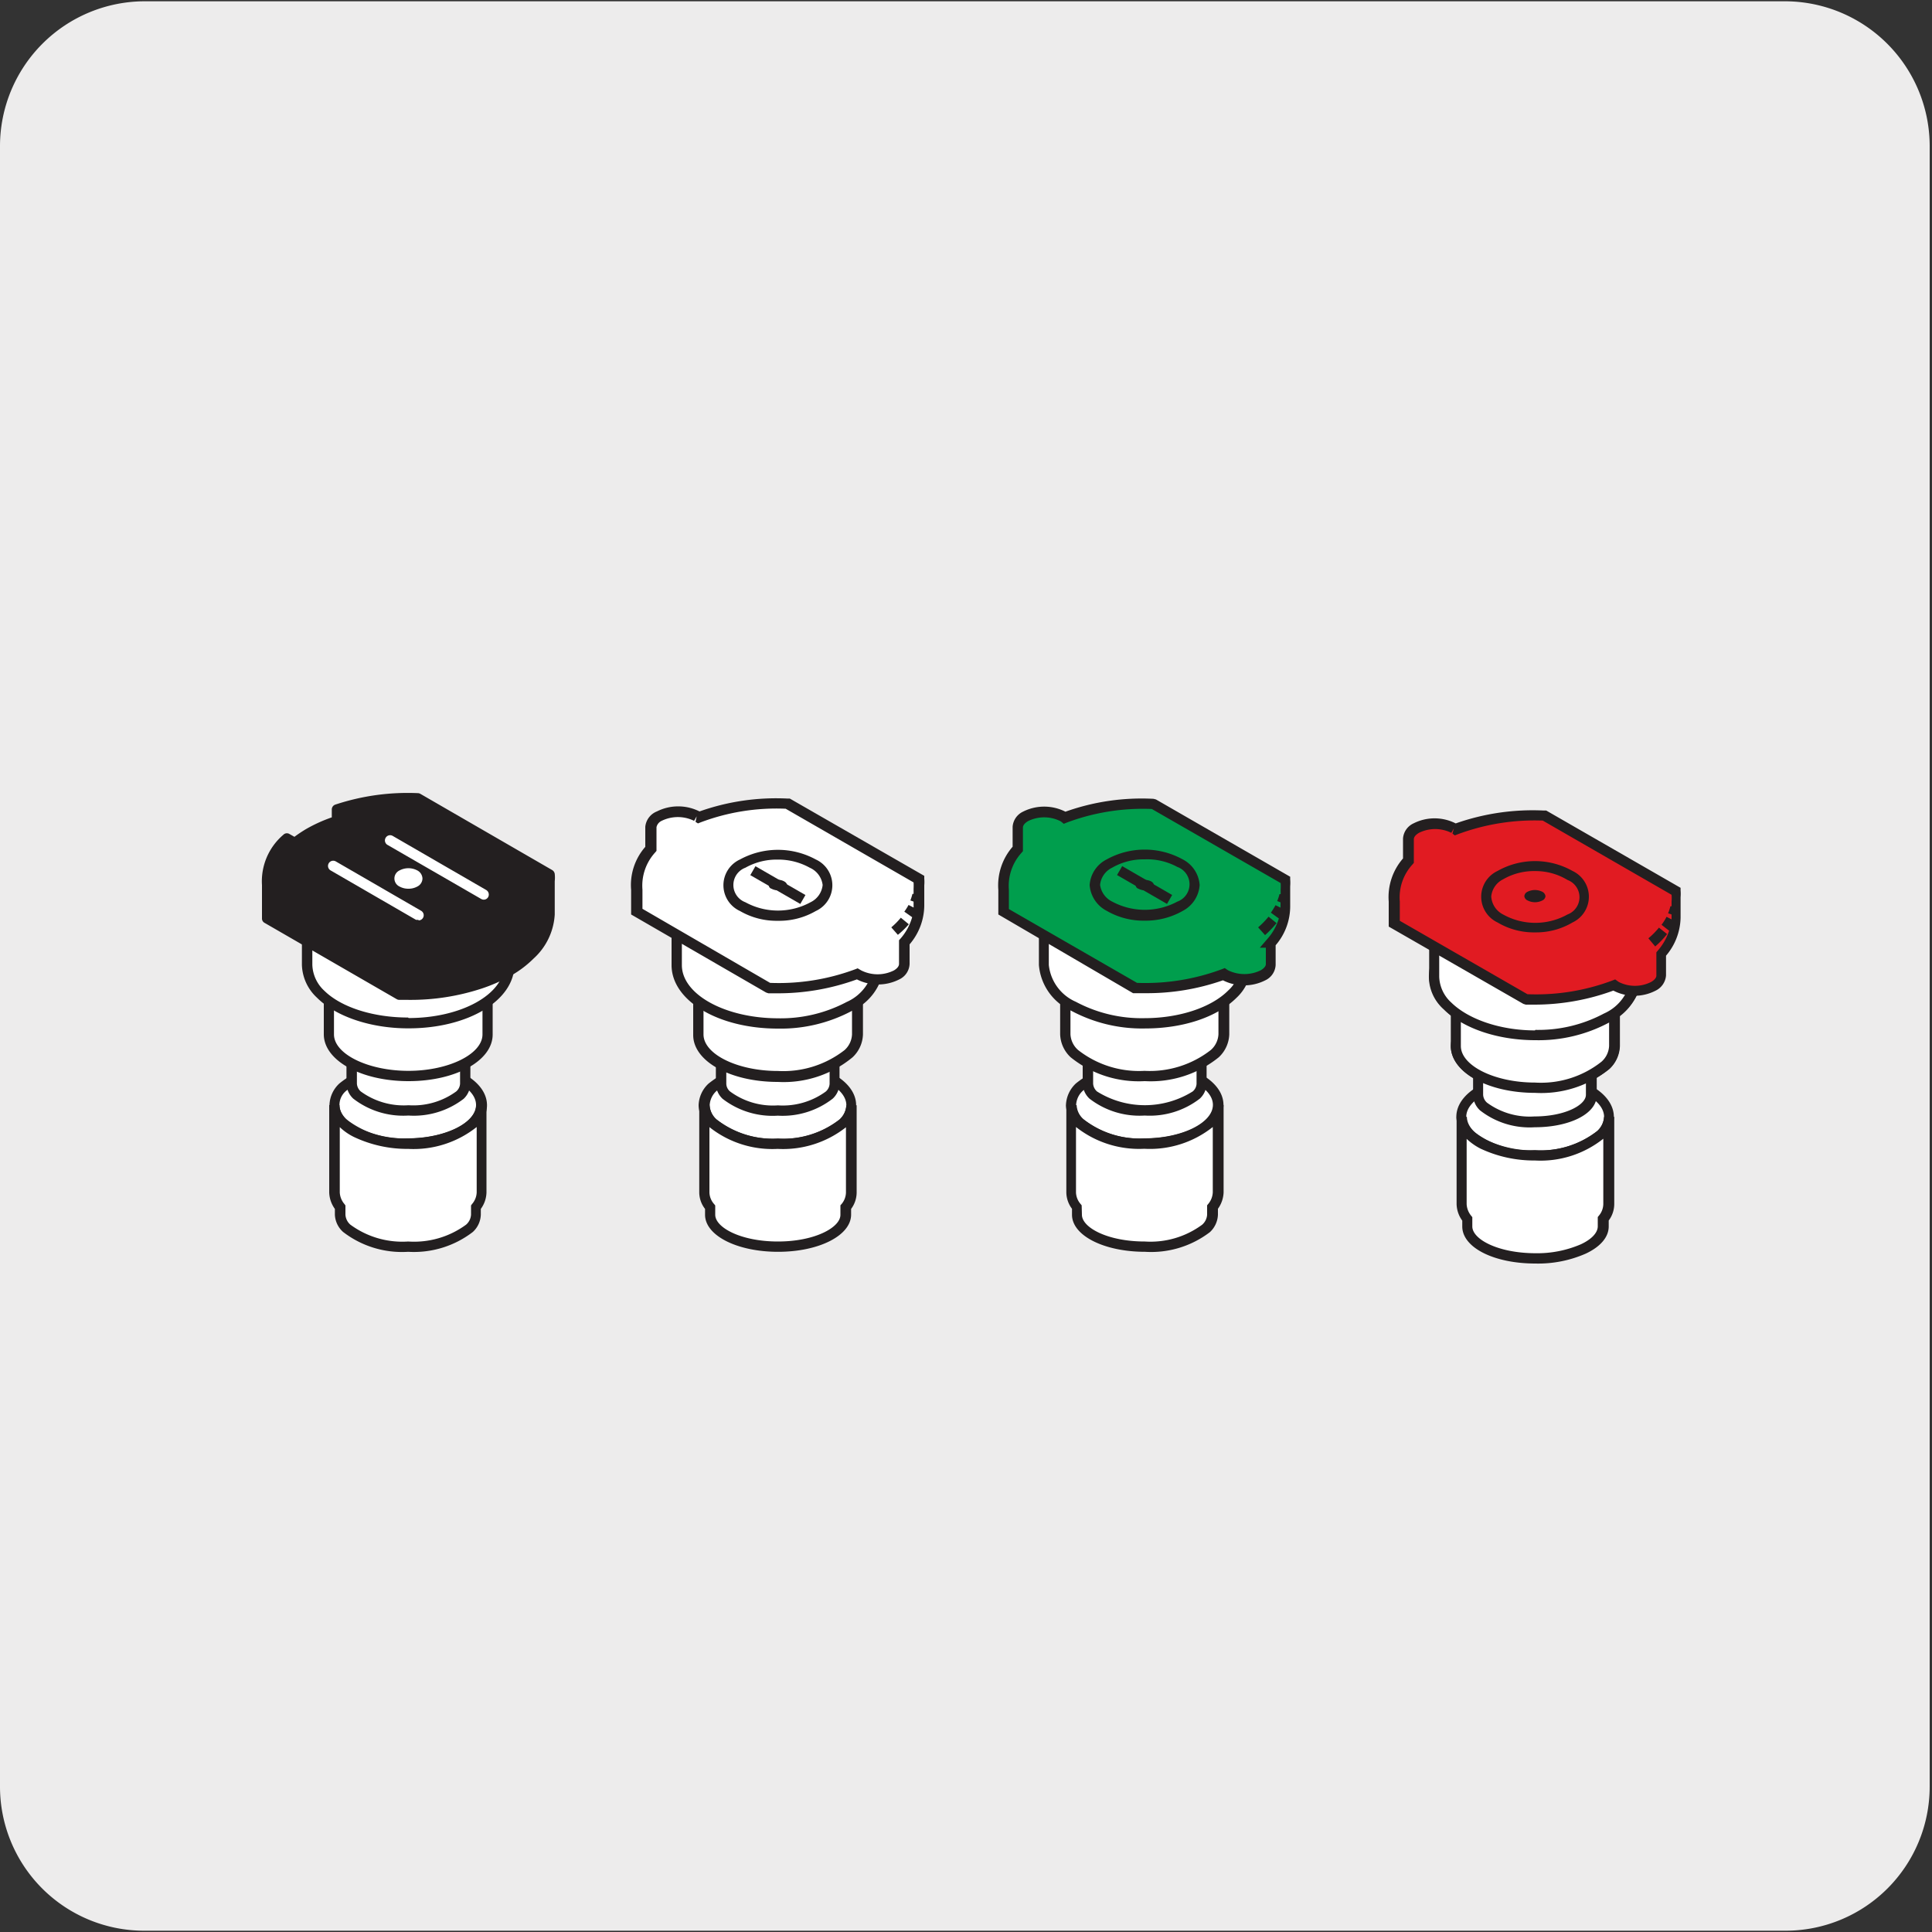 <svg xmlns="http://www.w3.org/2000/svg" xmlns:xlink="http://www.w3.org/1999/xlink" viewBox="0 0 150 150"><rect x="0" y="0" width="150" height="150" fill="#333333" stroke="none"/><defs><style>.cls-1{fill:none;}.cls-2{fill:#edecec;}.cls-3{clip-path:url(#clip-path);}.cls-4{clip-path:url(#clip-path-2);}.cls-5{fill:#fff;}.cls-6{fill:#231f20;}.cls-7{fill:#e11b22;}.cls-8{fill:#009e4d;}</style><clipPath id="clip-path"><rect class="cls-1" x="-651.21" y="-1012.64" width="92.92" height="135.27"/></clipPath><clipPath id="clip-path-2"><rect class="cls-1" x="1192.46" y="-859.93" width="140.62" height="168.96"/></clipPath></defs><title>12910-15</title><g id="Capa_2" data-name="Capa 2"><path class="cls-2" d="M11.22.1H138.53a11.25,11.25,0,0,1,11.29,11.21v127.4a11.19,11.19,0,0,1-11.19,11.19H11.16A11.19,11.19,0,0,1,0,138.71H0V11.34A11.25,11.25,0,0,1,11.22.1Z"/></g><g id="Capa_3" data-name="Capa 3"><path class="cls-5" d="M119.18,78c3.41,0,6.17,1.44,6.16,3.23s-2.75,3.24-6.16,3.24S113,83,113,81.21,115.78,78,119.18,78"/><path class="cls-6" d="M119.2,84.85h0c-3.68,0-6.56-1.6-6.56-3.64a2.53,2.53,0,0,1,.81-1.78,8.46,8.46,0,0,1,5.75-1.85h0a8.37,8.37,0,0,1,5.73,1.85,2.49,2.49,0,0,1,.81,1.78,2.52,2.52,0,0,1-.81,1.79A8.4,8.4,0,0,1,119.2,84.85Zm0-6.47h0A7.77,7.77,0,0,0,114,80a1.73,1.73,0,0,0-.58,1.22c0,1.54,2.64,2.84,5.76,2.84h0a7.62,7.62,0,0,0,5.16-1.61,1.75,1.75,0,0,0,.58-1.23,1.73,1.73,0,0,0-.58-1.22A7.71,7.71,0,0,0,119.2,78.38Z"/><path class="cls-5" d="M119.18,79.65c2.44,0,4.42.92,4.42,2.07s-2,2.08-4.42,2.08-4.41-.93-4.41-2.08,2-2.08,4.41-2.07"/><path class="cls-6" d="M119.17,84.2c-2.69,0-4.8-1.09-4.8-2.48a1.62,1.62,0,0,1,.54-1.17,6,6,0,0,1,4.27-1.3c2.75,0,4.82,1.06,4.82,2.47s-2.11,2.48-4.8,2.48Zm0-.8h0c2.36,0,4-.89,4-1.68s-1.65-1.67-4-1.67h-.05a5.56,5.56,0,0,0-3.66,1.06.88.88,0,0,0-.3.61c0,.79,1.64,1.68,4,1.68Z"/><path class="cls-5" d="M119.19,71.3c4.32,0,7.84,2,7.84,4.53s-3.51,4.53-7.85,4.53-7.85-2-7.84-4.53,3.51-4.53,7.85-4.53"/><path class="cls-6" d="M119.16,80.76c-2.88,0-5.59-.91-7.06-2.39a3.37,3.37,0,0,1,0-5.09c1.47-1.47,4.17-2.38,7.06-2.38h.06a11.57,11.57,0,0,1,5.71,1.38,4.28,4.28,0,0,1,2.5,3.55c0,2.77-3.63,4.93-8.25,4.93Zm0-9.06c-2.68,0-5.17.82-6.49,2.15a2.57,2.57,0,0,0,0,4c1.32,1.33,3.81,2.15,6.5,2.15h0c4.1,0,7.45-1.85,7.45-4.13a3.55,3.55,0,0,0-2.1-2.86,10.89,10.89,0,0,0-5.31-1.27h-.06Z"/><path class="cls-5" d="M119.18,83.7c3.16,0,5.71,1.36,5.72,3s-2.56,3-5.72,3-5.71-1.33-5.71-3,2.56-3,5.71-3"/><path class="cls-6" d="M119.15,90.1a7.77,7.77,0,0,1-5.3-1.71,2.39,2.39,0,0,1-.78-1.68c0-1.91,2.69-3.4,6.11-3.41h0c3.43,0,6.11,1.5,6.12,3.41a2.38,2.38,0,0,1-.77,1.67,7.83,7.83,0,0,1-5.32,1.72Zm0-6c-2.87,0-5.31,1.2-5.31,2.61a1.56,1.56,0,0,0,.54,1.11,7,7,0,0,0,4.74,1.48h.06A7.12,7.12,0,0,0,124,87.82a1.58,1.58,0,0,0,.54-1.11c0-1.41-2.44-2.61-5.32-2.61Z"/><path class="cls-5" d="M114.77,81.72c0,1.15,2,2.08,4.41,2.08s4.42-.93,4.42-2.08v3.33c0,1.15-2,2.07-4.42,2.07s-4.41-.93-4.41-2.08Z"/><path class="cls-6" d="M119.15,87.52a6.24,6.24,0,0,1-4.24-1.31,1.66,1.66,0,0,1-.54-1.17V81.72h.8c0,.79,1.64,1.68,4,1.68h0c2.36,0,4-.89,4-1.68h.8v3.33c0,1.41-2.08,2.47-4.82,2.47Zm-4-4.41V85a.88.88,0,0,0,.3.61,5.6,5.6,0,0,0,3.68,1.07h0c2.36,0,4-.88,4-1.68V83.11a6.76,6.76,0,0,1-4,1.09h0A6.76,6.76,0,0,1,115.17,83.11Z"/><path class="cls-5" d="M113.91,95.22c0,1.37,2.36,2.47,5.28,2.48s5.26-1.11,5.27-2.49v-.58a1.83,1.83,0,0,0,.43-1.15V86.71c0,1.65-2.56,3-5.71,3s-5.72-1.33-5.72-3v6.78a1.94,1.94,0,0,0,.44,1.15Z"/><path class="cls-6" d="M119.2,98.1h0c-3.23,0-5.67-1.25-5.67-2.88v-.45a2.27,2.27,0,0,1-.44-1.28V86.71h.8c0,.65.52,1.28,1.46,1.77a8.32,8.32,0,0,0,3.82.83h.06A7.14,7.14,0,0,0,124,87.82a1.62,1.62,0,0,0,.54-1.11h.79v6.77a2.14,2.14,0,0,1-.43,1.28v.46c0,.82-.63,1.57-1.78,2.11A9.19,9.19,0,0,1,119.2,98.1Zm-5.33-9.68v5.07a1.55,1.55,0,0,0,.35.9l.09.11v.72c0,1,2,2.07,4.88,2.08h0a8.56,8.56,0,0,0,3.54-.69c.84-.39,1.32-.9,1.32-1.4v-.72l.09-.11a1.43,1.43,0,0,0,.34-.9V88.41a7.82,7.82,0,0,1-5.31,1.69,9.75,9.75,0,0,1-4.22-.92A4.57,4.57,0,0,1,113.87,88.42Z"/><path class="cls-5" d="M119.18,72.59c3.41,0,6.17,1.45,6.17,3.24s-2.76,3.24-6.17,3.24S113,77.62,113,75.83s2.76-3.24,6.16-3.24"/><path class="cls-6" d="M119.18,79.47c-3.68,0-6.56-1.61-6.56-3.64a2.53,2.53,0,0,1,.81-1.78,8.43,8.43,0,0,1,5.75-1.86c3.68,0,6.56,1.6,6.57,3.64S122.86,79.47,119.18,79.47Zm0-6.48A7.77,7.77,0,0,0,114,74.61a1.73,1.73,0,0,0-.58,1.22c0,1.53,2.64,2.83,5.76,2.84s5.77-1.3,5.77-2.84S122.3,73,119.18,73Z"/><path class="cls-5" d="M113,75.83c0,1.79,2.76,3.23,6.16,3.24s6.17-1.45,6.17-3.24v5.38c0,1.79-2.76,3.24-6.17,3.24S113,83,113,81.21Z"/><path class="cls-6" d="M119.2,84.85h0c-3.68,0-6.56-1.6-6.56-3.64V75.83h.8c0,1.53,2.64,2.83,5.76,2.84s5.77-1.3,5.77-2.84h.8v5.38a2.54,2.54,0,0,1-.82,1.79A8.42,8.42,0,0,1,119.2,84.85Zm-5.78-7.26v3.62c0,1.54,2.64,2.84,5.76,2.84h0a7.57,7.57,0,0,0,5.16-1.62,1.74,1.74,0,0,0,.59-1.22V77.59a9.78,9.78,0,0,1-11.53,0Z"/><path class="cls-5" d="M111.33,71.34c0,2.51,3.52,4.54,7.85,4.54s7.85-2,7.84-4.54v4.49c0,2.51-3.51,4.53-7.84,4.53s-7.86-2-7.85-4.53Z"/><path class="cls-6" d="M119.2,80.76h0c-2.9,0-5.61-.91-7.08-2.39a3.6,3.6,0,0,1-1.16-2.54V71.34h.8c0,2.28,3.35,4.14,7.45,4.14s7.45-1.86,7.45-4.14h.79v4.49a4.28,4.28,0,0,1-2.5,3.55A11.62,11.62,0,0,1,119.2,80.76Zm0-.8h0a10.83,10.83,0,0,0,5.33-1.27,3.54,3.54,0,0,0,2.1-2.86V73.5c-1.32,1.65-4.12,2.77-7.45,2.78s-6.13-1.12-7.44-2.78v2.33a2.82,2.82,0,0,0,.93,2C114,79.14,116.49,80,119.18,80Z"/><path class="cls-7" d="M129.12,72.29a6.15,6.15,0,0,1-.88.89,6.7,6.7,0,0,0,.88-.89m.17-.25a4.46,4.46,0,0,0,.42-.68,4.46,4.46,0,0,1-.42.68m.57-1a5.3,5.3,0,0,0,.19-.61,5.3,5.3,0,0,1-.19.61m-11.39,6.6a17.55,17.55,0,0,0,6.88-1.09.57.57,0,0,0,.13.08,3.17,3.17,0,0,0,2.92,0,1.06,1.06,0,0,0,.6-.84V74.09h0a4.27,4.27,0,0,0,1.13-2.81V69.69c0,.11,0,.22,0,.33a3.75,3.75,0,0,0,0-.82l-10.25-5.91A17.36,17.36,0,0,0,113,64.37l-.13-.09a3.24,3.24,0,0,0-2.91,0,1,1,0,0,0-.6.84l0,1.69a4.2,4.2,0,0,0-1.1,3.2l0,1.68Z"/><path class="cls-6" d="M119.14,78h-.68l-.19-.06-10.45-6V70a4.56,4.56,0,0,1,1.11-3.35l0-1.55a1.4,1.4,0,0,1,.81-1.17,3.61,3.61,0,0,1,3.28,0,18,18,0,0,1,6.85-1l.18,0,10.43,6,0,.2a3.15,3.15,0,0,1,0,.53h0v1.59a4.69,4.69,0,0,1-1.13,2.95v1.53a1.43,1.43,0,0,1-.8,1.18,3.57,3.57,0,0,1-3.29,0A17.76,17.76,0,0,1,119.14,78Zm-.55-.81a16.8,16.8,0,0,0,6.61-1.07l.2-.08.28.2a2.78,2.78,0,0,0,2.51,0c.26-.15.41-.33.41-.49V73.94l.09-.11a4.49,4.49,0,0,0,.9-1.57L129,71.8a3.76,3.76,0,0,0,.39-.62l.39.2V71l-.27-.09a3.92,3.92,0,0,0,.18-.55l.09,0V70h0a3,3,0,0,0,0-.53l-10-5.76a17.09,17.09,0,0,0-6.62,1.07l-.21.08-.18-.14.11-.41-.2.35a2.84,2.84,0,0,0-2.51,0c-.18.11-.39.27-.4.49l0,1.84-.09.11a3.78,3.78,0,0,0-1,2.9v1.49Zm9.91-3.72-.52-.62a5.82,5.82,0,0,0,.82-.83l.63.5A6.44,6.44,0,0,1,128.5,73.49Z"/><path class="cls-6" d="M119.19,72.39a5.52,5.52,0,0,1-2.92-.77,2.21,2.21,0,0,1,0-4,5.92,5.92,0,0,1,5.82,0,2.21,2.21,0,0,1,0,4A5.53,5.53,0,0,1,119.19,72.39Zm0-4.76a4.78,4.78,0,0,0-2.49.64,1.66,1.66,0,0,0-.92,1.33A1.68,1.68,0,0,0,116.7,71h0a5.14,5.14,0,0,0,5,0,1.43,1.43,0,0,0,0-2.68A4.78,4.78,0,0,0,119.18,67.63Z"/><path class="cls-6" d="M118.6,69.91a.41.41,0,0,1-.25-.33.41.41,0,0,1,.24-.34,1.28,1.28,0,0,1,1.16,0,.44.44,0,0,1,.24.34.4.4,0,0,1-.24.33,1.26,1.26,0,0,1-1.15,0"/><path class="cls-5" d="M88.87,82.8c3.15,0,5.72,1.34,5.72,3s-2.57,3-5.72,3-5.71-1.34-5.71-3,2.56-3,5.71-3"/><path class="cls-6" d="M88.86,89.19a7.82,7.82,0,0,1-5.33-1.72,2.38,2.38,0,0,1-.77-1.67,2.42,2.42,0,0,1,.77-1.68,7.85,7.85,0,0,1,5.34-1.72h0c3.43,0,6.12,1.49,6.12,3.39s-2.69,3.4-6.12,3.4Zm0-6a7.14,7.14,0,0,0-4.78,1.49,1.59,1.59,0,0,0-.53,1.11,1.54,1.54,0,0,0,.54,1.1,7.08,7.08,0,0,0,4.76,1.49h0c2.88,0,5.32-1.19,5.32-2.6s-2.44-2.59-5.32-2.59Z"/><path class="cls-5" d="M84.45,80.81c0,1.15,2,2.08,4.42,2.08s4.42-.93,4.42-2.07v3.32c0,1.14-2,2.07-4.42,2.07s-4.42-.92-4.41-2.08Z"/><path class="cls-6" d="M88.87,86.61a6.34,6.34,0,0,1-4.28-1.31,1.64,1.64,0,0,1-.53-1.17V80.81h.8c0,.79,1.66,1.68,4,1.68a5.61,5.61,0,0,0,3.72-1.08.83.83,0,0,0,.3-.59h.8v3.32a1.64,1.64,0,0,1-.53,1.16A6.35,6.35,0,0,1,88.87,86.61Zm-4-4.4v1.92a.88.88,0,0,0,.3.61,7,7,0,0,0,7.43,0,.83.83,0,0,0,.3-.59V82.21a6.84,6.84,0,0,1-4,1.08h0A6.75,6.75,0,0,1,84.86,82.21Z"/><path class="cls-5" d="M83.6,94.31c0,1.37,2.36,2.48,5.28,2.48s5.27-1.11,5.27-2.48v-.59a1.89,1.89,0,0,0,.44-1.14V85.8c0,1.65-2.57,3-5.72,3s-5.71-1.34-5.71-3v6.78a1.83,1.83,0,0,0,.44,1.14Z"/><path class="cls-6" d="M88.91,97.19h0c-3.19,0-5.68-1.26-5.68-2.88v-.46a2.15,2.15,0,0,1-.44-1.27V85.8h.8a1.54,1.54,0,0,0,.54,1.1,7.08,7.08,0,0,0,4.76,1.49h0c2.88,0,5.32-1.19,5.32-2.6H95v6.79a2.32,2.32,0,0,1-.44,1.27v.46a1.94,1.94,0,0,1-.62,1.35A7.51,7.51,0,0,1,88.91,97.19ZM84,94.31c0,1,2,2.08,4.88,2.08h0a6.76,6.76,0,0,0,4.45-1.3,1.12,1.12,0,0,0,.39-.78v-.73l.09-.11a1.5,1.5,0,0,0,.35-.9V87.5a7.84,7.84,0,0,1-5.32,1.69h0a7.89,7.89,0,0,1-5.3-1.69v5.08a1.44,1.44,0,0,0,.35.89l.09.11Z"/><path class="cls-5" d="M88.87,71.69c3.41,0,6.17,1.44,6.17,3.23s-2.76,3.23-6.17,3.23-6.16-1.44-6.16-3.23,2.76-3.23,6.16-3.23"/><path class="cls-6" d="M88.85,78.55a8.39,8.39,0,0,1-5.72-1.84,2.54,2.54,0,0,1-.82-1.79c0-2,2.88-3.63,6.56-3.63h0a9.93,9.93,0,0,1,4.53,1,3.17,3.17,0,0,1,2,2.64c0,2-2.89,3.63-6.57,3.63Zm0-6.46c-3.12,0-5.76,1.3-5.76,2.83a1.73,1.73,0,0,0,.58,1.22,7.74,7.74,0,0,0,5.17,1.61h0c3.13,0,5.77-1.29,5.77-2.83,0-.71-.57-1.4-1.59-1.93a8.72,8.72,0,0,0-4.18-.9Z"/><path class="cls-5" d="M82.71,74.93c0,1.78,2.76,3.23,6.16,3.22S95,76.71,95,74.93V80.3c0,1.79-2.76,3.24-6.16,3.24s-6.17-1.45-6.17-3.24Z"/><path class="cls-6" d="M88.86,83.94a8.42,8.42,0,0,1-5.73-1.85,2.54,2.54,0,0,1-.82-1.79V74.92h.8a1.73,1.73,0,0,0,.58,1.22,7.74,7.74,0,0,0,5.17,1.61c3.1,0,5.78-1.29,5.78-2.83h.8V80.3a2.54,2.54,0,0,1-.82,1.79,8.39,8.39,0,0,1-5.72,1.85Zm-5.75-7.25V80.3a1.74,1.74,0,0,0,.59,1.22,7.66,7.66,0,0,0,5.16,1.62h0a7.7,7.7,0,0,0,5.15-1.62,1.74,1.74,0,0,0,.59-1.22V76.69a8.34,8.34,0,0,1-5.77,1.86h0a8.39,8.39,0,0,1-5.72-1.84Z"/><path class="cls-5" d="M81,70.43C81,72.94,84.54,75,88.87,75s7.85-2,7.85-4.54v4.49c0,2.51-3.51,4.53-7.85,4.53S81,77.42,81,74.92Z"/><path class="cls-6" d="M88.89,79.85h0a11.62,11.62,0,0,1-5.73-1.38,4.28,4.28,0,0,1-2.5-3.55V70.43h.8v0a2.81,2.81,0,0,0,.92,2c1.33,1.33,3.82,2.16,6.52,2.16h0c4.11,0,7.45-1.86,7.45-4.14h.8v4.49A3.59,3.59,0,0,1,96,77.47C94.46,79,91.82,79.85,88.89,79.85Zm-7.46-7.27v2.34a3.52,3.52,0,0,0,2.1,2.86,10.83,10.83,0,0,0,5.33,1.27h0c2.68,0,5.18-.82,6.5-2.15a2.82,2.82,0,0,0,.93-2V72.59c-1.32,1.66-4.12,2.78-7.45,2.78h0c-2.9,0-5.61-.92-7.08-2.39C81.66,72.85,81.54,72.71,81.43,72.58Z"/><path class="cls-8" d="M98.8,71.39a7.16,7.16,0,0,1-.86.89,7.16,7.16,0,0,0,.86-.89m.2-.29a5.6,5.6,0,0,0,.4-.64,5.6,5.6,0,0,1-.4.64m.55-1a4.62,4.62,0,0,0,.19-.6,4.62,4.62,0,0,1-.19.6M88.17,76.7A17.32,17.32,0,0,0,95,75.61a1.1,1.1,0,0,0,.14.09,3.22,3.22,0,0,0,2.9,0,1,1,0,0,0,.6-.84l0-1.68h0a4.16,4.16,0,0,0,1.14-2.81V68.79c0,.1,0,.19,0,.3a3.5,3.5,0,0,0,0-.79L89.58,62.38a17.6,17.6,0,0,0-6.89,1.09l-.13-.1a3.27,3.27,0,0,0-2.91,0,1.07,1.07,0,0,0-.6.83l0,1.7a4.18,4.18,0,0,0-1.11,3.21v1.67Z"/><path class="cls-6" d="M88.83,77.11h-.68l-.18,0L77.51,71v-1.9a4.57,4.57,0,0,1,1.11-3.36l0-1.55a1.41,1.41,0,0,1,.8-1.17,3.65,3.65,0,0,1,3.3,0,17.62,17.62,0,0,1,6.84-1l.19.05,10.42,6,0,.2a3.29,3.29,0,0,1,0,.54h0v1.58a4.63,4.63,0,0,1-1.13,3l0,1.53a1.39,1.39,0,0,1-.8,1.19,3.63,3.63,0,0,1-3.29,0A17.82,17.82,0,0,1,88.83,77.11Zm-.55-.8a17.07,17.07,0,0,0,6.61-1.07l.2-.08.25.17a2.89,2.89,0,0,0,2.55,0c.25-.15.4-.33.39-.49V73.58h-.47l.57-.66a4.22,4.22,0,0,0,.91-1.61l-.62-.45a6.1,6.1,0,0,0,.36-.58l.39.19v-.41l-.26-.1a3.8,3.8,0,0,0,.18-.54l.09,0v-.38h0v0a3.88,3.88,0,0,0,0-.48l-10-5.75a16.85,16.85,0,0,0-6.62,1.06l-.22.09-.18-.15-.09-.06a2.82,2.82,0,0,0-2.5,0c-.29.17-.4.36-.4.49l0,1.84-.09.11a3.81,3.81,0,0,0-1,2.9v1.49Zm9.92-3.73L97.68,72a6.37,6.37,0,0,0,.81-.83h0l.62.5a8,8,0,0,1-.9.94Z"/><path class="cls-6" d="M88.88,71.48a5.69,5.69,0,0,1-2.95-.76h0a2.46,2.46,0,0,1-1.33-2,2.41,2.41,0,0,1,1.33-2,6.1,6.1,0,0,1,5.89,0,2.42,2.42,0,0,1,1.32,2,2.45,2.45,0,0,1-1.31,2A5.8,5.8,0,0,1,88.88,71.48Zm0-4.76a4.87,4.87,0,0,0-2.52.64,1.67,1.67,0,0,0-.95,1.34A1.7,1.7,0,0,0,86.35,70h0a5.34,5.34,0,0,0,5.06,0,1.43,1.43,0,0,0,0-2.69A4.91,4.91,0,0,0,88.87,66.72Z"/><path class="cls-6" d="M88.39,69a.29.29,0,0,1,0-.56,1.07,1.07,0,0,1,1,0c.26.16.27.41,0,.56a1.07,1.07,0,0,1-1,0"/><rect class="cls-6" x="88.47" y="66.46" width="0.8" height="4.48" transform="translate(-15.08 111.29) rotate(-59.98)"/><path class="cls-5" d="M60.38,82.8c3.16,0,5.72,1.35,5.72,3s-2.56,3-5.71,3-5.72-1.34-5.71-3,2.55-3,5.7-3"/><path class="cls-6" d="M60.4,89.2h0A7.8,7.8,0,0,1,55,87.47a2.34,2.34,0,0,1-.76-1.66A2.39,2.39,0,0,1,55,84.14a7.91,7.91,0,0,1,5.35-1.74h0c3.43,0,6.12,1.5,6.12,3.41a2.34,2.34,0,0,1-.77,1.67A7.82,7.82,0,0,1,60.4,89.2Zm0-6a7.18,7.18,0,0,0-4.78,1.51,1.59,1.59,0,0,0-.52,1.1,1.57,1.57,0,0,0,.53,1.1,7.1,7.1,0,0,0,4.78,1.49h0a7.18,7.18,0,0,0,4.77-1.48,1.61,1.61,0,0,0,.53-1.11c0-1.41-2.43-2.61-5.32-2.61Z"/><path class="cls-5" d="M55.12,94.31c0,1.37,2.36,2.48,5.27,2.48s5.27-1.1,5.27-2.47v-.6a1.79,1.79,0,0,0,.43-1.13V85.81c0,1.66-2.56,3-5.71,3s-5.72-1.34-5.71-3v6.78a1.82,1.82,0,0,0,.45,1.14Z"/><path class="cls-6" d="M60.41,97.19h0c-3.18,0-5.67-1.26-5.67-2.88v-.45a2.1,2.1,0,0,1-.45-1.27V85.82h.8a1.55,1.55,0,0,0,.53,1.09,7.09,7.09,0,0,0,4.77,1.49,7,7,0,0,0,4.79-1.48,1.61,1.61,0,0,0,.53-1.11h.8v6.78a2.14,2.14,0,0,1-.43,1.27v.46C66.06,95.93,63.58,97.19,60.41,97.19Zm-5.33-9.68v5.08a1.42,1.42,0,0,0,.36.89l.09.11v.72c0,1,2,2.08,4.87,2.08h0c2.86,0,4.85-1.09,4.85-2.07v-.74l.09-.1a1.44,1.44,0,0,0,.34-.89V87.52a7.89,7.89,0,0,1-5.3,1.68h0A7.85,7.85,0,0,1,55.08,87.51Z"/><path class="cls-5" d="M56,80.82c0,1.15,2,2.08,4.42,2.08s4.41-.93,4.42-2.08v3.33c0,1.15-2,2.07-4.41,2.07S56,85.29,56,84.14Z"/><path class="cls-6" d="M60.39,86.62a6.35,6.35,0,0,1-4.29-1.31,1.65,1.65,0,0,1-.52-1.17V80.82h.8c0,.79,1.65,1.68,4,1.68s4-.88,4-1.68h.8v3.32a1.64,1.64,0,0,1-.53,1.16A6.34,6.34,0,0,1,60.39,86.62Zm-4-4.4v1.92a.81.81,0,0,0,.29.6,5.61,5.61,0,0,0,3.72,1.08,5.66,5.66,0,0,0,3.71-1.07.86.86,0,0,0,.3-.6V82.21a6.8,6.8,0,0,1-4,1.09h0A6.7,6.7,0,0,1,56.38,82.22Z"/><path class="cls-5" d="M60.39,71.69c3.41,0,6.16,1.45,6.16,3.24s-2.76,3.24-6.17,3.24-6.16-1.45-6.16-3.24S57,71.7,60.39,71.69"/><path class="cls-6" d="M60.38,78.57c-3.68,0-6.56-1.6-6.56-3.64s2.89-3.63,6.57-3.64h0c3.68,0,6.56,1.6,6.56,3.64a2.5,2.5,0,0,1-.81,1.78A8.42,8.42,0,0,1,60.38,78.57Zm0-6.48c-3.13,0-5.77,1.31-5.77,2.84s2.64,2.84,5.76,2.84a7.78,7.78,0,0,0,5.19-1.62,1.73,1.73,0,0,0,.58-1.22c0-1.54-2.64-2.84-5.76-2.84Z"/><path class="cls-5" d="M54.22,74.93c0,1.79,2.76,3.24,6.16,3.24s6.18-1.46,6.18-3.24v5.38c0,1.79-2.75,3.24-6.16,3.24s-6.17-1.45-6.17-3.24Z"/><path class="cls-6" d="M60.39,84c-3.68,0-6.57-1.6-6.57-3.64V74.93h.8c0,1.54,2.64,2.84,5.76,2.84a7.78,7.78,0,0,0,5.19-1.62,1.78,1.78,0,0,0,.59-1.21H67v5.37a2.53,2.53,0,0,1-.81,1.78A8.39,8.39,0,0,1,60.39,84ZM54.62,76.7v3.61c0,1.54,2.64,2.84,5.77,2.84a7.75,7.75,0,0,0,5.18-1.62,1.73,1.73,0,0,0,.58-1.22V76.7h0a8.44,8.44,0,0,1-5.76,1.86A8.31,8.31,0,0,1,54.62,76.7Z"/><path class="cls-5" d="M52.54,70.44C52.54,73,56.06,75,60.39,75s7.85-2,7.85-4.54v4.48c0,2.5-3.51,4.53-7.84,4.53s-7.85-2-7.85-4.53Z"/><path class="cls-6" d="M60.39,79.86c-4.63,0-8.25-2.17-8.25-4.93V70.44h.8c0,2.28,3.34,4.14,7.45,4.14s7.45-1.86,7.45-4.13h.8v4.48a4.26,4.26,0,0,1-2.49,3.55A11.73,11.73,0,0,1,60.39,79.86ZM52.94,72.6v2.33c0,2.27,3.34,4.12,7.45,4.13a10.94,10.94,0,0,0,5.35-1.27,3.54,3.54,0,0,0,2.09-2.86V72.6c-1.31,1.65-4.12,2.78-7.44,2.79S54.26,74.26,52.94,72.6Z"/><path class="cls-5" d="M70.3,71.41a6.83,6.83,0,0,1-.84.87,6.83,6.83,0,0,0,.84-.87m.25-.36a4.94,4.94,0,0,0,.36-.57,4.94,4.94,0,0,1-.36.57m.53-1c.06-.19.13-.38.17-.56,0,.18-.11.37-.17.56m-11.4,6.63a17.37,17.37,0,0,0,6.88-1.09l.13.09a3.24,3.24,0,0,0,2.91,0,1,1,0,0,0,.6-.85V73.19a4.28,4.28,0,0,0,1.14-2.81V68.79a2.58,2.58,0,0,1,0,.29,4,4,0,0,0,0-.77L61.08,62.39a17.32,17.32,0,0,0-6.87,1.09l-.13-.1a3.26,3.26,0,0,0-2.92,0,1.05,1.05,0,0,0-.6.83l0,1.7a4.2,4.2,0,0,0-1.1,3.2v1.68Z"/><path class="cls-6" d="M60.37,77.12h-.71l-.18-.06L49,71l0-1.91a4.49,4.49,0,0,1,1.1-3.34l0-1.56A1.43,1.43,0,0,1,51,63a3.68,3.68,0,0,1,3.31,0,17.82,17.82,0,0,1,6.83-1l.18,0,10.44,6,0,.21a3,3,0,0,1,0,.52h0v1.59a4.69,4.69,0,0,1-1.14,3v1.53a1.39,1.39,0,0,1-.8,1.19,3.63,3.63,0,0,1-3.29,0A17.9,17.9,0,0,1,60.37,77.12Zm-.58-.81a17,17,0,0,0,6.62-1.06l.18-.07.27.16a2.83,2.83,0,0,0,2.55,0c.25-.15.39-.33.39-.5V73l.1-.11a4.31,4.31,0,0,0,.92-1.68l-.61-.43a4.13,4.13,0,0,0,.33-.52l.39.2a.49.49,0,0,0,0-.12V70l-.25-.09a3.33,3.33,0,0,0,.16-.51l.09,0V69h0a4.29,4.29,0,0,0,0-.49L61,62.79a16.68,16.68,0,0,0-6.61,1.06l-.2.08L54,63.81l.09-.43-.2.35a2.86,2.86,0,0,0-2.52,0,.71.71,0,0,0-.4.49l0,1.84-.09.11a3.82,3.82,0,0,0-1,2.9v1.49Zm9.92-3.73L69.2,72a5.82,5.82,0,0,0,.74-.75h0l0,0,.62.51A6.45,6.45,0,0,1,69.71,72.58Z"/><path class="cls-6" d="M60.39,71.49a5.65,5.65,0,0,1-2.94-.76,2.2,2.2,0,0,1,0-4,6.16,6.16,0,0,1,5.89,0,2.2,2.2,0,0,1,0,4A5.65,5.65,0,0,1,60.39,71.49Zm0-4.75a4.94,4.94,0,0,0-2.52.63,1.43,1.43,0,0,0,0,2.68h0a5.28,5.28,0,0,0,5.06,0,1.67,1.67,0,0,0,.94-1.34,1.69,1.69,0,0,0-1-1.34A5,5,0,0,0,60.38,66.74Z"/><path class="cls-6" d="M59.9,69a.29.29,0,0,1,0-.56,1,1,0,0,1,1,0c.27.16.27.4,0,.56a1.07,1.07,0,0,1-1,0"/><rect class="cls-6" x="59.99" y="66.47" width="0.8" height="4.48" transform="translate(-29.29 86.74) rotate(-60.05)"/><path class="cls-5" d="M31.69,82.8c3.16,0,5.71,1.33,5.72,3s-2.56,3-5.71,3S26,87.45,26,85.8s2.56-3,5.71-3"/><path class="cls-6" d="M31.67,89.19a7.83,7.83,0,0,1-5.32-1.71,2.42,2.42,0,0,1-.77-1.68,2.38,2.38,0,0,1,.77-1.68,7.85,7.85,0,0,1,5.34-1.72c3.43,0,6.11,1.49,6.12,3.4s-2.68,3.39-6.11,3.39Zm0-6a7.14,7.14,0,0,0-4.78,1.49,1.42,1.42,0,0,0,0,2.22,7.1,7.1,0,0,0,4.75,1.48h0c2.89,0,5.32-1.19,5.32-2.59S34.57,83.2,31.69,83.2Z"/><path class="cls-5" d="M27.28,80.81c0,1.15,2,2.08,4.41,2.08s4.42-.93,4.42-2.07v3.32c0,1.15-2,2.08-4.42,2.07s-4.41-.92-4.41-2.08Z"/><path class="cls-6" d="M31.71,86.61h0a6.34,6.34,0,0,1-4.28-1.31,1.64,1.64,0,0,1-.53-1.17V80.81h.8c0,.79,1.65,1.68,4,1.68a5.59,5.59,0,0,0,3.72-1.07.86.86,0,0,0,.3-.6h.8v3.32A1.67,1.67,0,0,1,36,85.31,6.35,6.35,0,0,1,31.71,86.61Zm-4-4.4v1.92a.88.88,0,0,0,.3.61,5.66,5.66,0,0,0,3.71,1.07h0a5.65,5.65,0,0,0,3.7-1.07.86.86,0,0,0,.3-.6V82.22a6.63,6.63,0,0,1-4,1.07A6.75,6.75,0,0,1,27.68,82.21Z"/><path class="cls-5" d="M26.42,94.31c0,1.37,2.36,2.48,5.27,2.48S37,95.68,37,94.31v-.58a1.88,1.88,0,0,0,.44-1.15V85.8c0,1.65-2.56,3-5.71,3S26,87.45,26,85.8v6.78a1.92,1.92,0,0,0,.44,1.15Z"/><path class="cls-6" d="M31.69,97.19a7.49,7.49,0,0,1-5.05-1.54A1.9,1.9,0,0,1,26,94.31v-.45a2.29,2.29,0,0,1-.44-1.27V85.8h.8c0,.63.53,1.28,1.46,1.77a8.49,8.49,0,0,0,3.83.82h0c2.88,0,5.32-1.19,5.32-2.59h.8v6.78a2.25,2.25,0,0,1-.44,1.28v.45a1.9,1.9,0,0,1-.62,1.34A7.5,7.5,0,0,1,31.69,97.19Zm-5.31-9.68v5.07a1.5,1.5,0,0,0,.36.9l.08.11v.72a1.11,1.11,0,0,0,.38.77,6.81,6.81,0,0,0,4.49,1.31,6.82,6.82,0,0,0,4.5-1.31,1.11,1.11,0,0,0,.38-.77v-.72l.08-.11a1.46,1.46,0,0,0,.36-.9V87.5a7.87,7.87,0,0,1-5.31,1.7,9.66,9.66,0,0,1-4.23-.93A4.37,4.37,0,0,1,26.38,87.51Z"/><path class="cls-5" d="M31.7,71.68c3.4,0,6.16,1.46,6.16,3.24s-2.76,3.23-6.16,3.23-6.17-1.44-6.17-3.23,2.76-3.23,6.17-3.24"/><path class="cls-6" d="M31.68,78.55A8.35,8.35,0,0,1,26,76.7a2.5,2.5,0,0,1-.82-1.78c0-2,2.88-3.63,6.57-3.64h0c3.68,0,6.56,1.61,6.56,3.64s-2.88,3.63-6.56,3.63Zm0-6.47c-3.13,0-5.77,1.31-5.77,2.84a1.77,1.77,0,0,0,.58,1.22,7.74,7.74,0,0,0,5.17,1.61c3.14,0,5.78-1.29,5.78-2.83S34.82,72.09,31.7,72.08Z"/><path class="cls-5" d="M25.53,74.92c0,1.79,2.76,3.24,6.17,3.23s6.16-1.44,6.16-3.23v5.39c0,1.78-2.76,3.23-6.16,3.23s-6.17-1.44-6.18-3.23Z"/><path class="cls-6" d="M31.72,83.94h0c-3.68,0-6.57-1.6-6.58-3.63V74.93h.8a1.75,1.75,0,0,0,.58,1.21,7.74,7.74,0,0,0,5.17,1.61h0c3.12,0,5.76-1.29,5.76-2.83h.8v5.39C38.26,82.35,35.38,83.94,31.72,83.94Zm-5.79-7.25v3.62c0,1.53,2.65,2.83,5.78,2.83h0c3.12,0,5.75-1.3,5.75-2.83V76.68a8.26,8.26,0,0,1-5.76,1.87h0A8.4,8.4,0,0,1,26,76.71Z"/><path class="cls-5" d="M23.84,70.44c0,2.5,3.52,4.53,7.85,4.53s7.85-2,7.85-4.53v4.48c0,2.51-3.52,4.53-7.86,4.52s-7.85-2-7.85-4.52Z"/><path class="cls-6" d="M31.73,79.84h-.05c-2.89,0-5.6-.91-7.07-2.38a3.61,3.61,0,0,1-1.17-2.54V70.44h.8c0,2.27,3.35,4.13,7.45,4.13,2.7,0,5.19-.82,6.52-2.15a2.82,2.82,0,0,0,.93-2h.8v4.48C39.94,77.69,36.33,79.84,31.73,79.84Zm0-.8h0c4.08,0,7.41-1.84,7.42-4.12V72.57a4.59,4.59,0,0,1-.36.41c-1.47,1.48-4.19,2.39-7.09,2.39-3.32,0-6.13-1.12-7.45-2.78v2.33a2.86,2.86,0,0,0,.93,2C26.5,78.22,29,79,31.68,79Z"/><path class="cls-6" d="M31,77.22a17.58,17.58,0,0,0,6.27-.88,11.85,11.85,0,0,0,2.2-1,7.84,7.84,0,0,0,1.68-1.26A4.58,4.58,0,0,0,42.65,71V68.4a2.1,2.1,0,0,0,0-.5L32.4,62a18,18,0,0,0-6.27.87v.9a12,12,0,0,0-2.19,1,8.93,8.93,0,0,0-1.06.73l-.63-.36a4.34,4.34,0,0,0-1.49,3.63v2.59Z"/><path class="cls-6" d="M31.7,77.63H31a.41.41,0,0,1-.19-.05L20.54,71.65a.38.38,0,0,1-.2-.35V68.72A4.74,4.74,0,0,1,22,64.81a.38.38,0,0,1,.47-.06l.39.22a10.8,10.8,0,0,1,.9-.6,11.64,11.64,0,0,1,2-.91v-.61a.4.4,0,0,1,.27-.38,17.88,17.88,0,0,1,6.41-.89.41.41,0,0,1,.19.05l10.24,5.92a.42.42,0,0,1,.2.3,2.7,2.7,0,0,1,0,.57V71a5,5,0,0,1-1.64,3.42,8.22,8.22,0,0,1-1.76,1.33,12.93,12.93,0,0,1-2.27,1A17.65,17.65,0,0,1,31.7,77.63Zm-.6-.81a16.83,16.83,0,0,0,6-.86A11.12,11.12,0,0,0,39.25,75a7,7,0,0,0,1.59-1.19A4.14,4.14,0,0,0,42.25,71V68.4a2.26,2.26,0,0,0,0-.26l-10-5.76a17.11,17.11,0,0,0-5.75.76v.61a.41.41,0,0,1-.27.38,10.71,10.71,0,0,0-2.12.94,8.55,8.55,0,0,0-1,.69.38.38,0,0,1-.44,0l-.36-.21a3.89,3.89,0,0,0-1.17,3.08v2.41Z"/><path class="cls-5" d="M32.49,71.41a.53.53,0,0,1-.2,0l-6.62-3.83a.4.4,0,1,1,.4-.7l6.62,3.83a.4.4,0,0,1-.2.75Zm5.06-1.56a.41.41,0,0,1-.2-.06L30.09,65.6a.4.4,0,0,1-.15-.55.4.4,0,0,1,.55-.15l7.26,4.2a.41.41,0,0,1,.15.55A.39.39,0,0,1,37.55,69.85Z"/><path class="cls-5" d="M31.21,68.48c-.27-.15-.27-.4,0-.56a1,1,0,0,1,1,0c.26.15.27.4,0,.55a1,1,0,0,1-1,0"/><path class="cls-5" d="M31.7,69a1.4,1.4,0,0,1-.68-.17.69.69,0,0,1,0-1.25,1.47,1.47,0,0,1,1.38,0,.74.74,0,0,1,.4.63.71.71,0,0,1-.4.62A1.4,1.4,0,0,1,31.7,69Z"/></g></svg>
